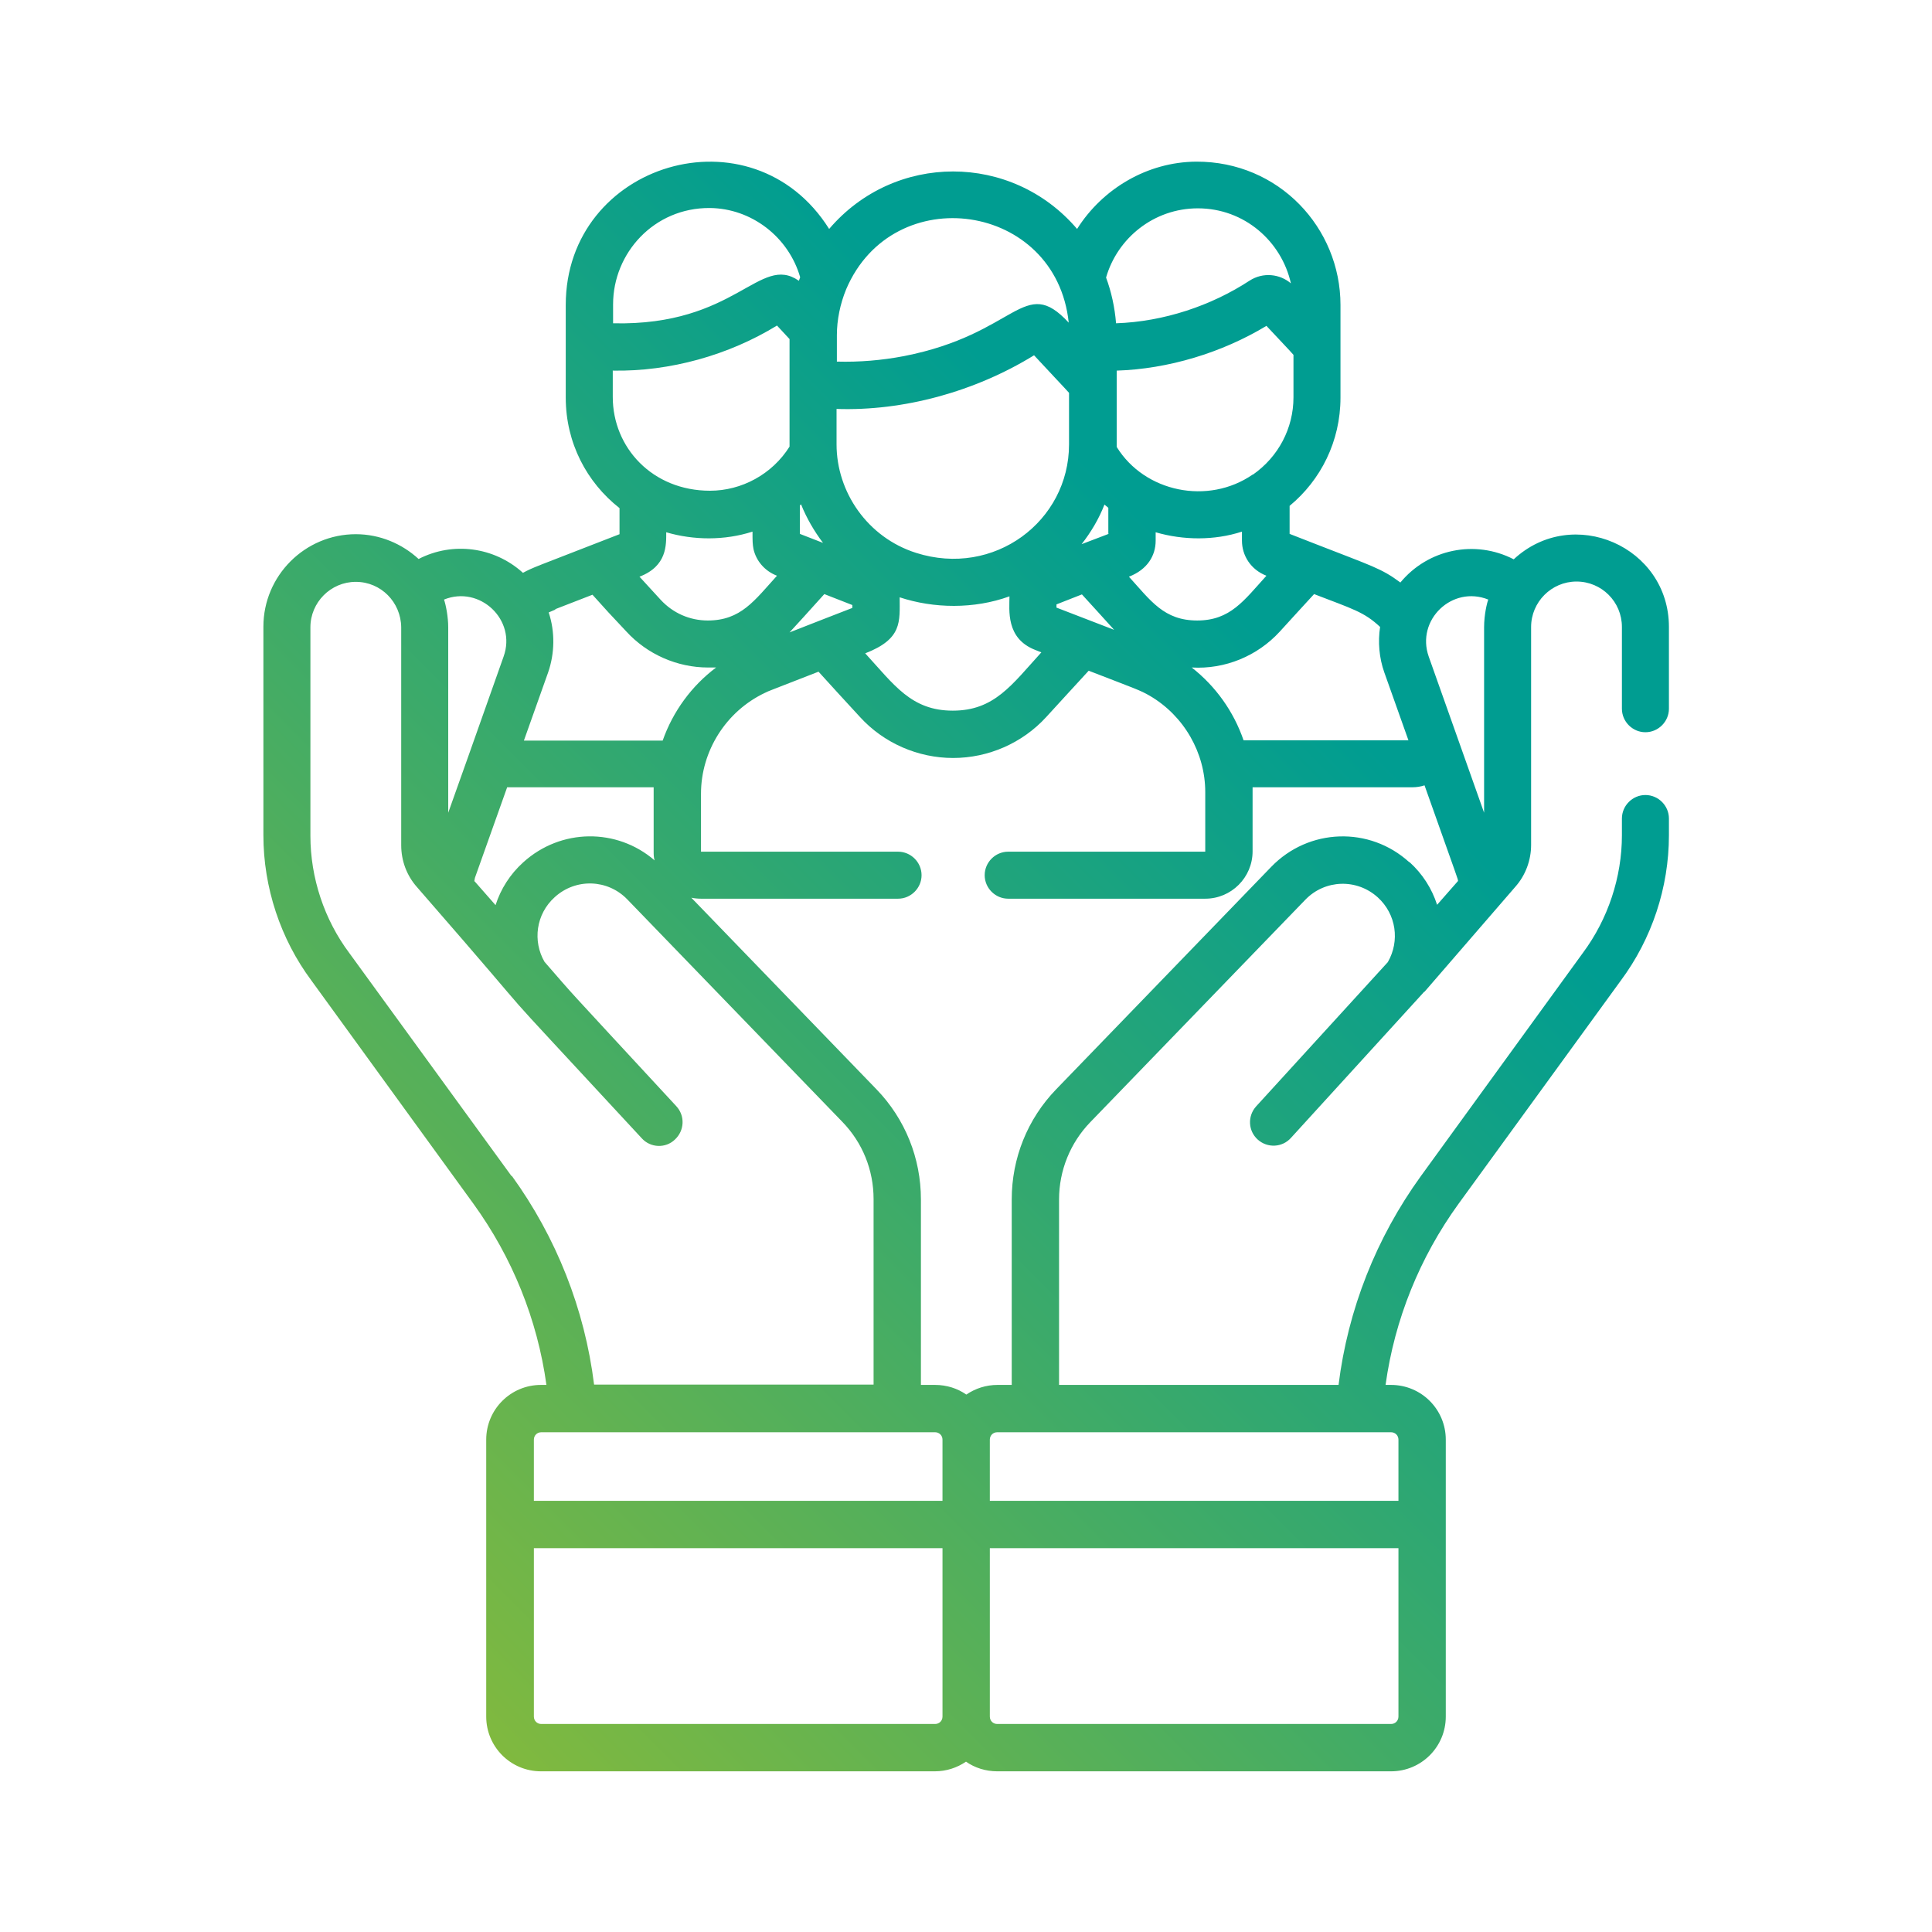 <?xml version="1.0" encoding="UTF-8"?> <svg xmlns="http://www.w3.org/2000/svg" xmlns:xlink="http://www.w3.org/1999/xlink" id="a" viewBox="0 0 60 60"><defs><style>.c{fill:url(#b);}</style><linearGradient id="b" x1="11.56" y1="50.46" x2="48.02" y2="14" gradientTransform="matrix(1, 0, 0, 1, 0, 0)" gradientUnits="userSpaceOnUse"><stop offset="0" stop-color="#80b93f"></stop><stop offset=".5" stop-color="#2da773"></stop><stop offset=".8" stop-color="#009d91"></stop></linearGradient></defs><path class="c" d="M16.23,17.78c-.88-.79-2.16-.97-3.23-.42-.51-.47-1.2-.77-1.95-.77-1.58,0-2.87,1.29-2.87,2.87v6.48c0,1.62,.53,3.22,1.49,4.51l5.03,6.93c1.21,1.67,1.99,3.6,2.27,5.63h-.17c-.94,0-1.7,.76-1.7,1.7v8.6c0,.94,.76,1.7,1.7,1.7h12.23c.36,0,.69-.11,.97-.3,.27,.19,.61,.3,.97,.3h12.23c.94,0,1.7-.76,1.7-1.7v-8.6c0-.94-.76-1.7-1.7-1.7h-.17c.28-2.03,1.06-3.96,2.27-5.63l5.03-6.92c.97-1.3,1.5-2.9,1.5-4.52v-.52c0-.4-.33-.73-.73-.73s-.73,.33-.73,.73v.52c0,1.3-.43,2.6-1.21,3.65l-5.03,6.93c-1.39,1.92-2.27,4.15-2.56,6.49h-8.68v-5.76c0-.9,.35-1.76,.97-2.4l6.68-6.91c.61-.63,1.6-.66,2.25-.07,.57,.52,.69,1.35,.31,2.01l-4.09,4.48c-.27,.3-.25,.76,.05,1.03,.3,.27,.76,.25,1.03-.05l4.14-4.54h.01l2.82-3.26c.32-.36,.49-.83,.49-1.3v-6.77c0-.77,.63-1.41,1.41-1.41s1.41,.63,1.41,1.41v2.54c0,.4,.33,.73,.73,.73s.73-.33,.73-.73v-2.54c0-2.5-2.99-3.8-4.82-2.1-1.2-.62-2.66-.32-3.52,.72-.59-.44-.88-.51-2.62-1.19l-.82-.32v-.87c.97-.8,1.58-2.01,1.58-3.36v-2.88c0-2.39-1.91-4.46-4.48-4.45-1.52,.01-2.91,.84-3.7,2.09-2.03-2.38-5.67-2.38-7.7,0-2.39-3.8-8.18-2.06-8.18,2.36v2.88c0,1.4,.65,2.63,1.67,3.43v.81c-2.75,1.07-2.66,1.02-3,1.2h0Zm1.01,1.14l1.16-.45c.31,.35,.66,.73,1.05,1.14,.65,.71,1.58,1.12,2.54,1.12,.08,0,.16,0,.25,0-.76,.57-1.34,1.36-1.66,2.27h-4.31l.75-2.11c.21-.6,.22-1.27,.02-1.87,.07-.03,.14-.06,.21-.09h0Zm3.45-2.39c.85,.25,1.81,.26,2.68-.02,0,.29,0,.38,.03,.54,.08,.36,.34,.68,.73,.83-.7,.77-1.12,1.39-2.15,1.39-.56,0-1.08-.23-1.46-.64-.23-.25-.45-.49-.66-.72,.86-.33,.83-.99,.83-1.38h0Zm11.42-5.5c.61,.66,.93,.99,1.09,1.17v1.6c0,2.39-2.33,4.14-4.75,3.37-1.51-.48-2.47-1.89-2.47-3.37v-1.1c2.07,.07,4.29-.53,6.14-1.67h0Zm6.46,5.48v.28c0,.46,.27,.9,.76,1.09-.7,.77-1.12,1.39-2.15,1.39s-1.44-.61-2.12-1.36c.57-.22,.83-.65,.83-1.12v-.26c.86,.25,1.82,.26,2.68-.02h0Zm-5.76,2.36v-.1l.79-.31c.3,.33,.64,.7,1,1.1l-1.79-.69Zm-4.87-.32c1.06,.35,2.31,.37,3.41-.03,0,.42-.12,1.3,.79,1.66l.2,.08c-.92,1.01-1.46,1.81-2.75,1.81-1.29,0-1.82-.8-2.72-1.78,1.16-.45,1.07-.98,1.07-1.74h0Zm-13.21,8.82s.01-.07,.02-.11l1-2.81h4.55c0,.13,0,.02,0,1.99,0,.1,0,.19,.03,.28-1.17-1.01-2.91-1-4.08,.06-.41,.37-.7,.83-.86,1.33l-.65-.74Zm10.87-8.92l.87,.34v.09c-.23,.09-1.73,.67-1.95,.76,.12-.13,.67-.73,1.08-1.19h0Zm8.83-1.87l-.84,.32c.29-.37,.54-.79,.71-1.23,.04,.03,.08,.07,.12,.1v.8Zm-9.55-.91c.17,.42,.4,.82,.68,1.19l-.72-.28v-.88l.04-.04h0Zm-9.24,4.72l-1.09,3.08h0l-.63,1.77v-5.76c0-.32-.07-.68-.13-.86,1.11-.45,2.26,.63,1.85,1.77h0Zm.25,16.14l-5.04-6.93c-.78-1.04-1.21-2.34-1.21-3.64v-6.48c0-.77,.63-1.41,1.41-1.41s1.4,.63,1.41,1.41v6.77c0,.48,.17,.94,.49,1.3,4.81,5.52,1.28,1.64,6.98,7.8,.27,.3,.74,.32,1.03,.04,.3-.28,.32-.74,.04-1.04-3.8-4.11-3-3.23-4.09-4.48-.37-.64-.27-1.48,.32-2.01,.65-.59,1.64-.56,2.25,.07l6.68,6.91c.63,.65,.97,1.5,.97,2.4v5.76h-8.68c-.29-2.34-1.17-4.57-2.56-6.49h0Zm.69,8.18c0-.13,.1-.23,.23-.23h12.23c.13,0,.23,.1,.23,.23v1.9h-12.69v-1.9Zm12.46,8.83h-12.23c-.13,0-.23-.1-.23-.23v-5.23h12.69v5.23c0,.13-.1,.23-.23,.23h0Zm14.39-.23c0,.13-.1,.23-.23,.23h-12.23c-.13,0-.23-.1-.23-.23v-5.23h12.69v5.23Zm-.23-8.83c.13,0,.23,.1,.23,.23v1.9h-12.69v-1.9c0-.13,.1-.23,.23-.23h12.23Zm.57-17.7c-1.24-1.13-3.13-1.06-4.29,.14l-6.68,6.91c-.89,.92-1.38,2.14-1.38,3.42v5.76h-.44c-.36,0-.69,.11-.97,.3-.27-.19-.61-.3-.97-.3h-.44v-5.76c0-1.28-.49-2.5-1.38-3.42l-5.75-5.95c.1,.02,.2,.03,.3,.03h6.12c.4,0,.73-.33,.73-.73s-.33-.73-.73-.73h-6.12v-1.8c0-1.33,.78-2.56,1.98-3.13,.16-.08,.09-.04,1.67-.66,.38,.42,.82,.9,1.29,1.41,.74,.81,1.8,1.27,2.89,1.27s2.15-.46,2.89-1.27c.48-.52,.92-1.01,1.32-1.44,1.47,.57,1.59,.6,1.9,.78,1.06,.62,1.72,1.77,1.72,2.99v1.85h-6.12c-.4,0-.73,.33-.73,.73s.33,.73,.73,.73h6.12c.81,0,1.47-.66,1.47-1.47,0-2.04,0-1.86,0-1.99h4.96c.13,0,.26-.02,.38-.06,1.09,3.08,1.03,2.88,1.04,2.97l-.65,.74c-.16-.5-.45-.96-.86-1.33h0Zm2.45-8.16c-.04,.1-.13,.47-.13,.86v5.76l-1.72-4.85c-.4-1.14,.73-2.22,1.85-1.77h0Zm-3.36,.85c-.07,.46-.03,.96,.13,1.41l.75,2.11h-5.12c-.31-.9-.87-1.68-1.61-2.26,1.04,.06,2.04-.36,2.73-1.11,.39-.43,.75-.82,1.07-1.17,1.19,.46,1.55,.55,2.05,1.02h0Zm-3.96-4.73c-1.38,.95-3.35,.55-4.22-.86,0-.06,0,.1,0-2.37,1.59-.05,3.26-.55,4.65-1.39,.43,.46,.69,.73,.84,.9v1.32c0,.96-.47,1.85-1.26,2.4h0Zm-4.55-6.12c.35-1.22,1.48-2.15,2.85-2.15,1.45,0,2.6,1.03,2.89,2.33-.34-.29-.86-.36-1.29-.08-1.18,.77-2.65,1.27-4.14,1.32-.04-.5-.15-.99-.31-1.42h0Zm-1.16,1.4c-1.4-1.51-1.59,.35-5.12,1.04-.68,.13-1.39,.19-2.08,.17v-.82c0-.47,.1-.97,.29-1.43,1.46-3.42,6.52-2.7,6.91,1.04h0Zm-11.15-3.56c1.3,.01,2.45,.9,2.81,2.15l-.04,.11c-1.22-.85-1.95,1.41-5.77,1.32v-.59c0-1.59,1.27-3,3-2.99h0Zm-3,5.05c1.77,.03,3.59-.48,5.09-1.4,.15,.16,.26,.28,.39,.42,0,3.49,0,3.28,0,3.34-.54,.86-1.49,1.37-2.47,1.37-1.79,0-3.02-1.34-3.02-2.91v-.83Zm0,0"></path></svg> 